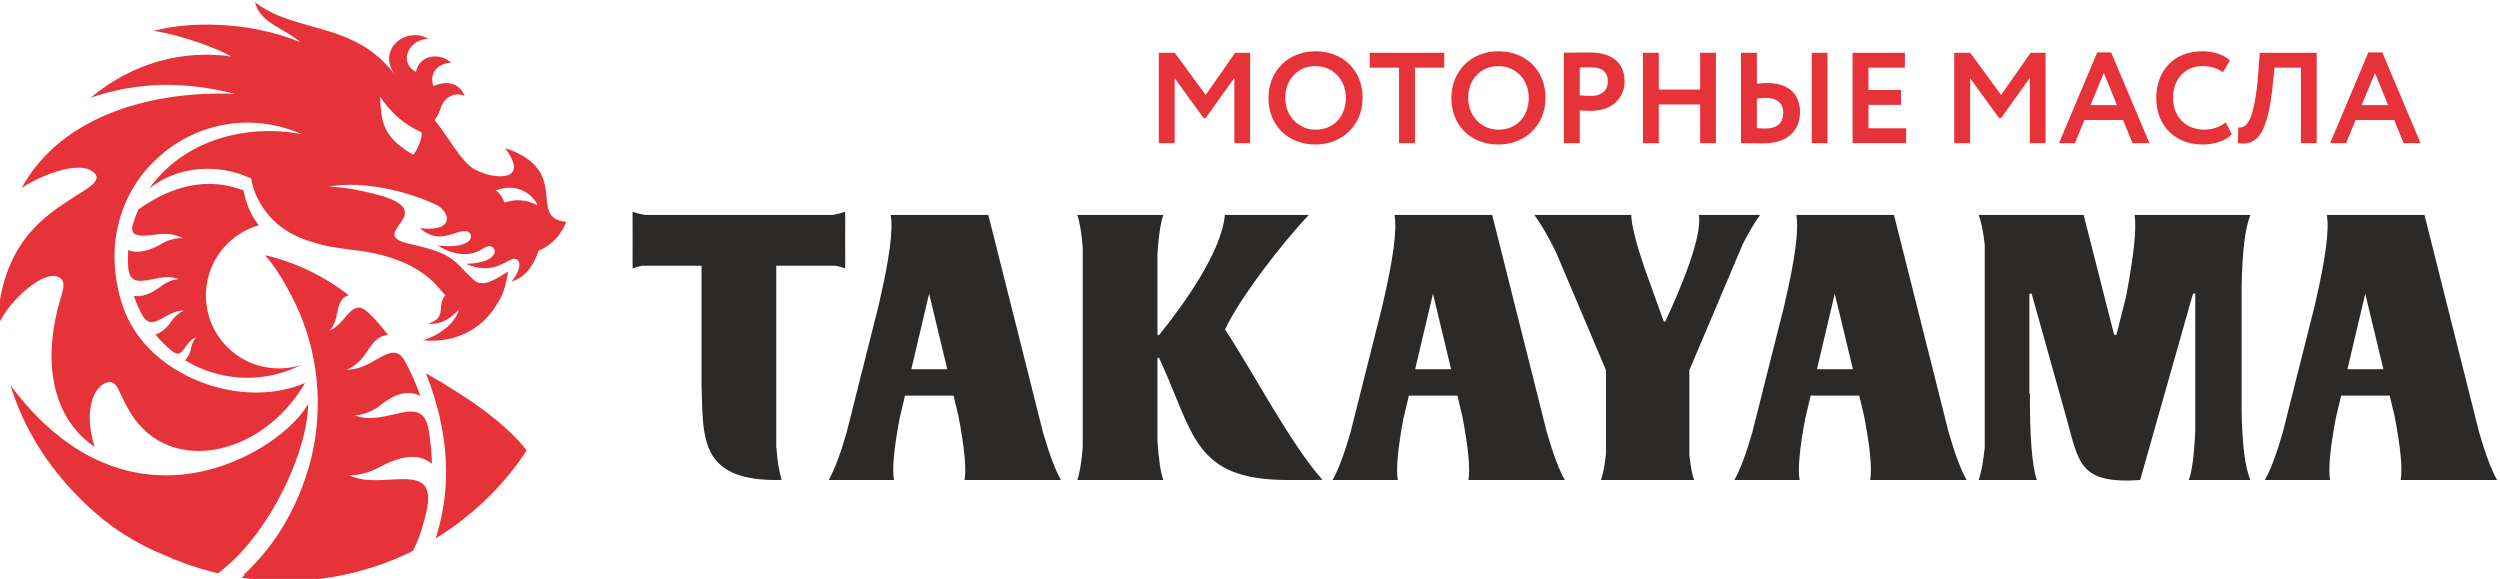 <?xml version="1.0" encoding="UTF-8"?> <svg xmlns="http://www.w3.org/2000/svg" xmlns:xlink="http://www.w3.org/1999/xlink" xmlns:xodm="http://www.corel.com/coreldraw/odm/2003" xml:space="preserve" width="121.973mm" height="28.245mm" style="shape-rendering:geometricPrecision; text-rendering:geometricPrecision; image-rendering:optimizeQuality; fill-rule:evenodd; clip-rule:evenodd" viewBox="0 0 12197.3 2824.5"> <defs> <style type="text/css"> .fil0 {fill:#2B2A29} .fil1 {fill:#E6333A} .fil2 {fill:#E6333A;fill-rule:nonzero} </style> </defs> <g id="Слой_x0020_1">  <g id="_2498595511088"> <path class="fil0" d="M7835.47 2341.9c-8.18,-0.03 -16.39,-0.08 -24.57,-0.17 10.54,-29.46 18.75,-72.06 24.57,-127.75l0 -407.95 -245.53 -579.4c-40.36,-80.46 -75.06,-139.73 -104.1,-177.85 9.54,-0.11 19.07,-0.15 28.67,-0.21l-0.02 -0.02 399.96 0 1.11 0 14.84 0 0 0.02c9.38,0.06 18.81,0.1 28.2,0.21 1.51,48.54 22.37,132.68 62.63,252.44l61.77 171.87 0.22 0.55 -0.02 -0.01 33.82 94.15 7.4 1.83c78.56,-169.09 181.56,-416.08 164.03,-520.83 9.99,-0.11 19.99,-0.15 29.97,-0.21l0.03 -0.02 13.04 0 1.13 0 210.92 0 1.12 0 18.59 0 -0.03 0.04c8.11,0.05 16.22,0.1 24.3,0.19 -24.55,32.23 -53.02,80.22 -85.36,143.9l-259.91 613.35 0 412.8c5.53,53.33 13.21,94.32 23,122.9 -7.66,0.09 -15.35,0.14 -23,0.17l0 0.07 -27.43 0 -0.82 0 0 0.02 -4.98 -0.02 -1.13 0.02c-8.86,0.02 -17.71,0 -26.58,-0.02l-1.23 0 -344.61 0 0 -0.07zm-1304.97 0.09l22.31 0 1.39 0 1.37 0 1.38 0 218.18 0 0 0c14.89,0 29.79,-0.05 44.66,-0.2 -9.37,-53.09 -0.14,-153.52 27.76,-301.29l26.35 -110.51 236.68 0 23.72 99.29c29.56,153.93 39.54,258.09 29.9,312.51 15.06,0.15 30.13,0.2 45.19,0.2l0 0 369.78 0 1.4 0 1.36 0 1.4 0 22.07 0 0 -0.05c9.69,-0.04 19.4,-0.12 29.09,-0.21 -27.67,-48.65 -56.97,-126.54 -87.89,-233.63l-66.85 -265.88 -4.66 -20.92 -0.3 1.2 -194.58 -773.95 -422.46 0 -1.37 0 -1.8 0 0.02 0c-16.93,0.02 -33.9,0.09 -50.9,0.23 13.09,70.14 -5.72,213.71 -56.41,430.69l0.62 -0.76 -86.56 343.75 -0.31 -1.16 -4.46 19.94 -68.09 270.46c-30.52,105.24 -59.49,181.93 -86.87,230.03 9.65,0.09 19.27,0.16 28.88,0.21l0 0.05zm-1247.92 -1293.44l0 0.04c-8.82,0.04 -17.64,0.1 -26.44,0.19 12.02,35.04 20.8,88.68 26.44,160.88l0 971.24c-5.64,72.18 -14.42,125.82 -26.44,160.87 8.8,0.08 17.62,0.15 26.44,0.2l0 0.02 16.52 0 1.13 0 331.39 0 1.12 0 14.45 0 0 -0.02c9.49,-0.03 19.02,-0.1 28.49,-0.2 -13.56,-39.66 -23.07,-103.1 -28.49,-190.35l0 -405.87 7.41 0c172.15,367.5 163.3,596.44 630.38,596.44l133.19 0 -0.38 -0.67c11.59,-0.02 23.15,-0.09 34.67,-0.21 -151.74,-167.88 -335.89,-521.56 -475.48,-733.59 70.42,-152.07 279.4,-423.15 408.6,-558.8 -20.61,-0.2 -41.29,-0.25 -62.07,-0.17l-303.22 0 -1.12 0 -1.47 0 0 0c-13.85,0.02 -27.71,0.09 -41.57,0.23 -16.47,181.13 -202.22,439.23 -321.53,586.42l-7.41 0 0 -396.08c5.42,-87.24 14.93,-150.69 28.49,-190.34 -9.47,-0.11 -19,-0.15 -28.49,-0.21l0 -0.02 -14.45 0 -1.12 0 -331.39 0 -1.13 0 -16.52 0zm-2196.18 56.47l-0.12 -0.05c-0.12,-24.13 -0.1,-48.24 0.12,-72.35 15.48,6.14 35.21,11.46 59.14,15.93l918.92 0c23.92,-4.47 43.66,-9.79 59.17,-15.93 0.22,24.11 0.24,48.22 0.12,72.35l-0.12 0.05 0 132.32 0.12 0.04c0.12,24.13 0.1,48.24 -0.12,72.35 -12.65,-5.01 -28.08,-9.45 -46.34,-13.36l-289.96 0 0 881.36c5.6,73.45 14.49,127.9 26.6,163.35 -8.65,0.45 -17.52,0.74 -26.6,0.86l0 0.05 -0.15 0 0.05 0 -0.24 0 -2.84 -0.02c-13.66,0.12 -27.85,-0.13 -42.57,-0.76l-0.11 -0.36c-332.12,-16.98 -310.71,-222.9 -318.79,-467.95l0 -248.79 0 -142.98 0 -184.76 -257.64 0 -32.34 0c-18.22,3.91 -33.68,8.35 -46.3,13.36 -0.22,-24.11 -0.24,-48.22 -0.12,-72.35l0.12 -0.04 0 -132.32zm1329.26 824.97l236.68 0 23.73 99.29c29.54,153.93 39.5,258.09 29.9,312.51 15.07,0.15 30.13,0.2 45.17,0.2l0 0 369.78 0 1.42 0 1.36 0 1.39 0 22.08 0 0 -0.05c9.69,-0.04 19.38,-0.12 29.09,-0.21 -27.68,-48.65 -56.97,-126.54 -87.89,-233.63l-66.85 -265.88 -4.68 -20.92 -0.28 1.2 -194.59 -773.95 -422.46 0 -1.39 0 -1.77 0 0 0c-16.93,0.02 -33.89,0.09 -50.88,0.23 13.09,70.14 -5.72,213.71 -56.43,430.69l0.6 -0.76 -86.54 343.75 -0.29 -1.16 -4.46 19.94 -68.09 270.46c-30.54,105.24 -59.49,181.93 -86.87,230.03 9.64,0.09 19.25,0.16 28.87,0.21l0 0.05 22.3 0 1.39 0 1.38 0 1.4 0 218.17 0 0 0c14.88,0 29.76,-0.05 44.65,-0.2 -9.38,-53.09 -0.13,-153.52 27.77,-301.29l26.34 -110.51zm205.94 -128.71l-175.38 0c29.02,-122.42 57.96,-245.07 86.88,-368.39 29.75,123 59.16,245.72 88.5,368.39zm2282.85 0c29.04,-122.42 57.95,-245.07 86.89,-368.39 29.76,123 59.17,245.72 88.5,368.39l-175.39 0zm1586.39 540.71l22.31 0 1.4 0 1.36 0 1.39 0 218.19 0 0 0c14.86,0 29.77,-0.05 44.64,-0.2 -9.37,-53.09 -0.12,-153.52 27.76,-301.29l26.35 -110.51 236.7 0 23.72 99.29c29.56,153.93 39.52,258.09 29.88,312.51 15.08,0.15 30.14,0.2 45.19,0.2l0 0 369.78 0 1.42 0 1.38 0 1.36 0 22.09 0 -0.02 -0.05c9.71,-0.04 19.42,-0.12 29.11,-0.21 -27.67,-48.65 -56.98,-126.54 -87.89,-233.63l-66.85 -265.88 -4.67 -20.92 -0.27 1.2 -194.62 -773.95 -422.46 0 -1.36 0 -1.79 0 0 0c-16.92,0.02 -33.9,0.09 -50.89,0.23 13.09,70.14 -5.71,213.71 -56.4,430.69l0.6 -0.76 -86.56 343.75 -0.3 -1.16 -4.44 19.94 -68.11 270.46c-30.52,105.24 -59.48,181.93 -86.85,230.03 9.62,0.09 19.23,0.16 28.85,0.21l0 0.05zm1192.6 -1293.44l0 0.02c-9.83,0.04 -19.62,0.1 -29.45,0.21 12.08,32.47 21.89,80.91 29.45,145.3l0 989.85c-7.56,69.93 -17.37,122.54 -29.45,157.82 9.83,0.1 19.62,0.19 29.45,0.22l0 0.02 42.18 0 1.11 0 166.87 0 1.11 0 6.5 0 0 0c12.14,-0.02 24.32,-0.09 36.46,-0.22 -23.7,-69.2 -34.92,-210.82 -33.79,-424.87l-2.67 5.66 0 -489.85 11.08 0 171.6 613.46c59.19,211.58 60.64,316.33 357.75,295.82l257.8 -909.28 11.09 0 0 669.89c-4.66,112.73 -15.01,192.46 -31,239.17 10.35,0.12 20.66,0.18 31,0.2l0 0.02 11.96 0 1.13 0 167.72 0 1.13 0 30.74 0 1.45 0 12.11 0 0 0c14.34,-0.04 28.64,-0.1 42.92,-0.22 -25.91,-59.07 -40.19,-170.95 -42.92,-335.58l0 -604.29c2.73,-173.23 17.05,-290.96 42.92,-353.12 -14.28,-0.12 -28.58,-0.21 -42.92,-0.23l0 0 -4.88 0 -1.44 0 -1.43 0 -1.45 0 -1.46 0 -1.45 0 -1.45 0 -1.44 0 -1.47 0 -1.45 0 -1.43 0 -1.46 0 -443.12 0 0 0.02c-19.38,-0.06 -38.73,0 -58.15,0.21 10.06,66.14 -3.78,198.45 -41.54,396.93l-47.23 188.19 -11.09 0 -148.77 -585.35 -467.97 0 -1.14 0 -13.51 0zm1395.59 1293.44l22.33 0 1.36 0 1.41 0 1.36 0 218.21 0 0 0c14.88,0 29.73,-0.05 44.65,-0.2 -9.42,-53.09 -0.16,-153.52 27.73,-301.29l26.35 -110.51 236.68 0 23.76 99.29c29.54,153.93 39.5,258.09 29.86,312.51 15.07,0.15 30.14,0.2 45.18,0.2l0 0 369.83 0 1.35 0 1.41 0 1.36 0 22.09 0 -0.02 -0.05c9.73,-0.04 19.42,-0.12 29.1,-0.21 -27.68,-48.65 -56.98,-126.54 -87.86,-233.63l-66.89 -265.88 -4.64 -20.92 -0.28 1.2 -194.62 -773.95 -422.46 0 -1.36 0 -1.77 0 0 0c-16.96,0.02 -33.92,0.09 -50.88,0.23 13.07,70.14 -5.76,213.71 -56.43,430.69l0.6 -0.76 -86.58 343.75 -0.28 -1.16 -4.43 19.94 -68.14 270.46c-30.5,105.24 -59.44,181.93 -86.82,230.03 9.61,0.09 19.25,0.16 28.86,0.21l-0.02 0.05zm373.99 -540.71c29,-122.42 57.93,-245.07 86.85,-368.39 29.76,123 59.17,245.72 88.5,368.39l-175.35 0zm-2588.21 0c29.01,-122.42 57.95,-245.07 86.87,-368.39 29.75,123 59.19,245.72 88.5,368.39l-175.37 0z"></path> <path class="fil1" d="M1930.51 369.9l-0.03 0 0.17 0.15c-98.82,-127.57 51.7,-244.17 158.59,-180.87 -93.98,1.78 -147.77,115.2 -59.59,161.4 15.17,-83.87 116.91,-96.49 171.24,-44.01 -61.54,0.42 -110.15,50.41 -86.09,113.5 65.68,-29.17 125.68,-15.65 152.55,47.26 -45.19,-18.29 -92.44,1.2 -114.31,51.86 -8.8,27.2 -19.6,49.43 -32.42,66.68 63.11,75.22 131.07,207.25 195.73,240.91 103.91,54.08 270.31,57.38 147.57,-104.48 331.25,110.17 102.48,340.02 298.73,360.43 -23.81,58.42 -59.51,106.25 -135.49,141.55 -26,80.15 -72.27,133.76 -132.47,148.67 18.48,-19.1 42,-58.56 39.32,-86.18l0.02 -0.04c-0.72,-14.48 -14.96,-28.6 -33.47,-23.2 -51.45,20.76 -108.18,75.41 -228.14,23.49 38.31,-0.71 117.74,-8.03 138.37,-47.46 1.93,-2.93 2.84,-6.38 2.89,-10 0.98,-10.56 -4.43,-20.36 -13.14,-25.44 -1.72,-1.09 -3.47,-1.92 -5.28,-2.35l-0.05 -0.02c-1.38,-0.44 -2.83,-0.76 -4.34,-0.98 -15.97,-2.28 -43.45,18.46 -58.74,25.53 -59.8,27.59 -136.74,10.16 -196.47,-28.44 66.73,6.63 113.67,1.79 140.84,-14.58 9.75,-5.27 19.37,-13.62 21.04,-25.07 2.07,-14.59 -8.08,-28.12 -22.67,-30.2 -53.21,-7.61 -130.76,70.58 -225.1,-14.59 84.87,10.04 139.53,-9.84 129.18,-56.28 -4.2,-18.98 -17.53,-36.46 -39.03,-52.18 -143.33,-71.07 -370.62,-126.24 -536.02,-94.05 78.61,0.47 170.19,22.24 212.07,32.32 368.96,88.89 -50.46,196.4 184.57,247.18 220.61,47.72 212.37,84.48 309.78,174.38 46.59,42.98 109.52,-4.93 168.49,-40 -9.98,69.62 -28.4,122.81 -53.79,158.09 -66.02,115.61 -197.96,194.38 -362.72,176.95 87.71,-25.27 158.87,-85.44 177.09,-149.56 -36.26,35.84 -77.09,74.25 -148.72,69.02 47.45,-18.83 58.54,-32.71 61.08,-80.66 1.21,-25.04 8.83,-44.49 21.08,-58.32 -7.77,-8.11 -15.7,-16.72 -23.66,-25.91 -87.77,-110.86 -236.78,-176.66 -447.09,-197.42 -60.52,-8.79 -121.24,-16.31 -170.68,-34.26 -259.25,-69.3 -301.38,-279.03 -305.99,-311.94 -163.86,-77.29 -361.22,-59.54 -497.13,48.85 161.58,-228.3 458.97,-318.4 742.82,-265.39 -222.96,-98.32 -477.71,-66.56 -674.2,91.25l2.19 0.08c-116.39,91.81 -205.85,230.79 -233.24,406.58 -20.28,130.09 3.44,289.37 58.83,403.23 143.76,295.45 565.29,441.15 863.82,312.95 -215.19,370.52 -691.16,461.8 -869.86,114.11 -43.32,-78.24 -47.09,-126.68 -94.62,-117.11 -78.88,23.15 -112.53,159.72 -62.19,314.85 -202.44,-137.36 -249.23,-397.12 -180.97,-671.42 19.32,-77.52 53.09,-138.86 0.86,-158.87 -82.09,-31.49 -262.89,143.59 -296.02,252.3 15.97,-428.32 247.63,-556.61 382.85,-645.9 44.15,-29.16 131.16,-71.88 93.72,-110.58 -77.23,-79.9 -308.22,34.48 -357.42,72.89 196.2,-361.05 650.24,-477.77 1042.4,-460.34 -234.69,-59.62 -462.55,-64.03 -704.72,18.12 212.03,-176.31 458.51,-233.36 685.69,-200.82 -67.97,-39.54 -232.47,-101.54 -377.37,-124.96 154.71,-43.86 454.91,-52.36 714.08,54.95 -88.32,-74.64 -193.88,-91.54 -221.08,-195.42 197.2,156.07 487.3,88.83 686.66,359.77zm147.56 1451.12c112.46,285.21 128.39,553.81 47.77,805.72 176.54,-108.04 328.76,-254.23 444.03,-428.89 -86.92,-114.21 -250.86,-239.83 -491.8,-376.83zm10.09 627.2l0 0 -0.01 0.27c-0.88,10.18 -2.43,21.23 -4.8,33.3 -5.06,25.71 -10.01,45.83 -16.25,67.57 -13.95,52.56 -31.46,98.83 -52.65,138.79 -247.46,122.52 -533.25,174.12 -827.3,132.09 -2.44,-0.33 -4.85,-0.77 -7.26,-1.14 4.61,-4.46 9.23,-8.95 13.78,-13.46 -1.75,-0.19 -3.56,-0.32 -5.36,-0.49 64.35,-59.98 121.69,-127.67 170.77,-201.62 73.63,-113.09 127.35,-238.02 161.19,-374.83 7.35,-31.88 13.44,-64.27 18.12,-97.11 37.94,-265.23 -16.27,-513.62 -136.66,-726.41 -31.83,-58.99 -67.35,-112.68 -108.48,-160.14 148.97,34.86 288.63,101.89 408.88,195.78 -38.88,7.05 -51.22,49.83 -60.82,103.61 -4.93,27.51 -21.1,57.32 -35.86,69.43 86.79,-32.01 108.37,-170.42 195.06,-85.82 37.06,36.16 60.53,64.34 92.16,106.12 -56.46,6.41 -78.12,45.49 -112.93,97.19 -22.64,33.62 -61.58,63.7 -88.23,71.19 126.88,7.98 219.81,-152.92 282.28,-43.69 29.41,51.48 57.17,117.44 77.53,173.13 -41.02,-21.29 -105.19,-28.07 -194.03,44.38 -38.04,30.99 -94.32,51.02 -127.8,49.89 156.69,60.69 330.61,-118.3 362.02,71.91 8.03,48.77 15.08,115.99 16.19,164.45 -47.6,-38.3 -120.5,-56.67 -255.37,16.45 -49.08,26.62 -113.76,44.07 -151.38,37.98 144.19,78.01 403.69,-66.28 387.21,131.18zm-964.41 298.45c118.99,-106.89 227.36,-275.06 297.65,-442.17l0.31 -0.64 -0.06 0.04c50.16,-119.34 80.83,-238.1 82.11,-333.53 -124.64,226.92 -864,700.38 -1452.98,-90.99 66.56,216.54 188.64,409.46 366.23,578.72 111.82,108.77 243.98,194.56 398.17,255.81 78.96,34.83 161.99,62.79 248.54,83.03 20.37,-15.36 40.39,-32.12 60.03,-50.27zm-448.51 -1724.87c-10.38,23.17 -19.35,47.23 -26.75,72.05 -12.43,41.68 5.13,55.37 50.66,55.89 51.77,0.61 119.68,-26.93 193.71,13.11 -25.79,-4.17 -71.07,6.19 -103.78,26.03 -65.13,39.52 -127.99,48.64 -163.42,30.35 -2.05,28.57 -2.02,56.84 0.02,84.68 6.22,84.63 59.89,70.52 147.33,52.56 29.92,-6.14 63.28,-8.59 100.3,5.74 -22.95,-0.77 -61.3,13.28 -87.61,34.21 -48.91,38.88 -99.05,54.49 -132.28,46.64 10.45,31.66 23.57,62.23 39.19,91.42 50.99,95.67 116.06,-24.61 206.71,-18.89 -18.26,5.11 -44.94,25.74 -60.47,48.81 -24.93,37.05 -54.97,60.6 -80.86,67.65 24.09,29.06 50.98,55.83 80.36,79.84 57.82,47.24 57.22,-43.88 119.98,-66.97 -10.1,8.31 -21.2,28.76 -24.57,47.6 -5.37,29.93 -17.46,52.92 -31.6,64.69 65.79,40.37 140.71,68.25 221.93,79.87 57.37,8.2 114,7.73 168.5,-0.38 61.87,-9.22 121.06,-28.35 175.6,-55.83 -49.45,15.7 -103.1,20.8 -157.92,12.96 -194.65,-27.85 -329.87,-208.18 -302.01,-402.81 20.46,-143.22 123.52,-254.27 254.08,-291.87 -37.22,-47.83 -61.85,-104.53 -73.86,-170.07 -170.98,-66 -345.96,-26.65 -513.24,92.72zm1179.17 -550.01c55.07,81.25 122.47,139.16 202.31,173.74 4.81,21.9 -14.94,78.87 -40.3,109.33 -161.75,-90.86 -155.48,-179.58 -162.01,-283.07zm768.32 530.33c-58.85,-31.63 -108.12,-30.35 -161.22,-14.05 -7.26,-19.65 -21.58,-46.47 -42.73,-59.32 106.59,-40.7 185.16,23.95 203.95,73.37l0 0z"></path> <path class="fil2" d="M5653.62 698.19l77.52 0 0 -316.58 140.54 193.79 11.34 0 139.29 -195.69 0 318.48 76.88 0 0 -440.53 -73.1 0 -143.7 205.77 -150.63 -205.77 -78.14 0 0 440.53zm535.06 -220.58c0,137.38 98.32,227.51 229.4,227.51 131.09,0 230.04,-95.17 230.04,-227.51 0,-137.39 -98.95,-227.52 -230.04,-227.52 -135.49,0 -229.4,99.58 -229.4,227.52zm81.93 0c0,-91.38 63.03,-155.03 147.47,-155.03 83.2,0 148.11,63.65 148.11,155.03 0,86.97 -55.46,155.03 -148.11,155.03 -82.55,0 -147.47,-66.8 -147.47,-155.03zm412.17 -147.48l143.07 0 0 368.06 77.51 0 0 -368.06 143.06 0 0 -72.47 -363.64 0 0 72.47zm398.3 147.48c0,137.38 98.32,227.51 229.4,227.51 131.09,0 230.04,-95.17 230.04,-227.51 0,-137.39 -98.95,-227.52 -230.04,-227.52 -135.49,0 -229.4,99.58 -229.4,227.52zm81.93 0c0,-91.38 63.03,-155.03 147.47,-155.03 83.19,0 148.11,63.65 148.11,155.03 0,86.97 -55.46,155.03 -148.11,155.03 -82.56,0 -147.47,-66.8 -147.47,-155.03zm544.51 220.58l0 -159.45c18.91,1.9 44.13,1.9 57.35,1.9 105.26,0 161.34,-68.08 161.34,-143.06 0,-72.49 -40.96,-141.81 -170.79,-141.81 -30.88,0 -100.83,1.26 -125.41,1.26l0 441.16 77.51 0zm55.47 -369.94c52.93,0 81.29,22.69 81.29,68.69 0,49.16 -35.91,71.21 -81.92,71.21 -17.65,0 -36.56,-1.26 -54.84,-3.14l0 -135.5c20.81,-0.63 39.71,-1.26 55.47,-1.26zm531.9 369.94l76.89 0 0 -440.53 -76.89 0 0 179.62 -201.67 0 0 -179.62 -77.52 0 0 440.53 77.52 0 0 -188.44 201.67 0 0 188.44zm544.52 0l76.88 0 0 -440.53 -76.88 0 0 440.53zm-225 -220.58c54.21,0 85.71,24.58 85.71,71.85 0,51.68 -30.24,77.51 -86.96,77.51 -15.13,0 -27.74,-1.25 -41.6,-1.88l0 -144.33c17.65,-1.89 30.88,-3.15 42.85,-3.15zm-42.85 -219.95l-77.52 0 0 440.53c25.84,0 68.06,1.26 109.66,1.26 112.81,0 178.36,-58.61 178.36,-151.89 0,-86.34 -52.31,-142.43 -161.34,-142.43 -12.61,0 -29.63,0.63 -49.16,3.16l0 -150.63zm467 440.53l261.54 0 0 -72.47 -184.03 0 0 -114.07 158.83 0 0 -72.49 -158.83 0 0 -109.03 177.73 0 0 -72.47 -255.24 0 0 440.53zm495.98 0l77.51 0 0 -316.58 140.55 193.79 11.34 0 139.28 -195.69 0 318.48 76.89 0 0 -440.53 -73.1 0 -143.7 205.77 -150.63 -205.77 -78.14 0 0 440.53zm511.11 0l78.15 0 46.01 -112.81 188.44 0 46.01 112.81 82.55 0 -186.54 -442.42 -68.07 0 -186.55 442.42zm218.69 -342.21l64.29 156.92 -129.2 0 64.91 -156.92zm594.94 241.38c-30.26,23.32 -67.44,35.28 -104.63,35.28 -90.12,0 -152.51,-63.02 -152.51,-155.03 0,-95.8 61.76,-155.03 143.7,-155.03 44.11,0 73.1,11.97 99.57,29.62l34.66 -57.35c-28.99,-26.48 -76.88,-44.76 -134.23,-44.76 -145.59,0 -225.63,100.85 -225.63,227.52 0,137.38 92.65,227.51 227.51,227.51 57.35,0 113.45,-20.17 141.18,-49.79l-29.62 -57.97zm366.79 100.83l76.88 0 0 -440.53 -277.93 0 -6.3 88.13c-19.54,265.54 -64.28,280.03 -98.32,275.62l-1.88 76.78c86.96,12.61 144.31,-28.99 170.16,-285.07l8.82 -82.99 128.57 0 0 368.06zm142.43 0l78.14 0 46.01 -112.81 188.44 0 46.01 112.81 82.55 0 -186.54 -442.42 -68.07 0 -186.54 442.42zm218.68 -342.21l64.29 156.92 -129.2 0 64.91 -156.92z"></path> </g> </g> </svg> 